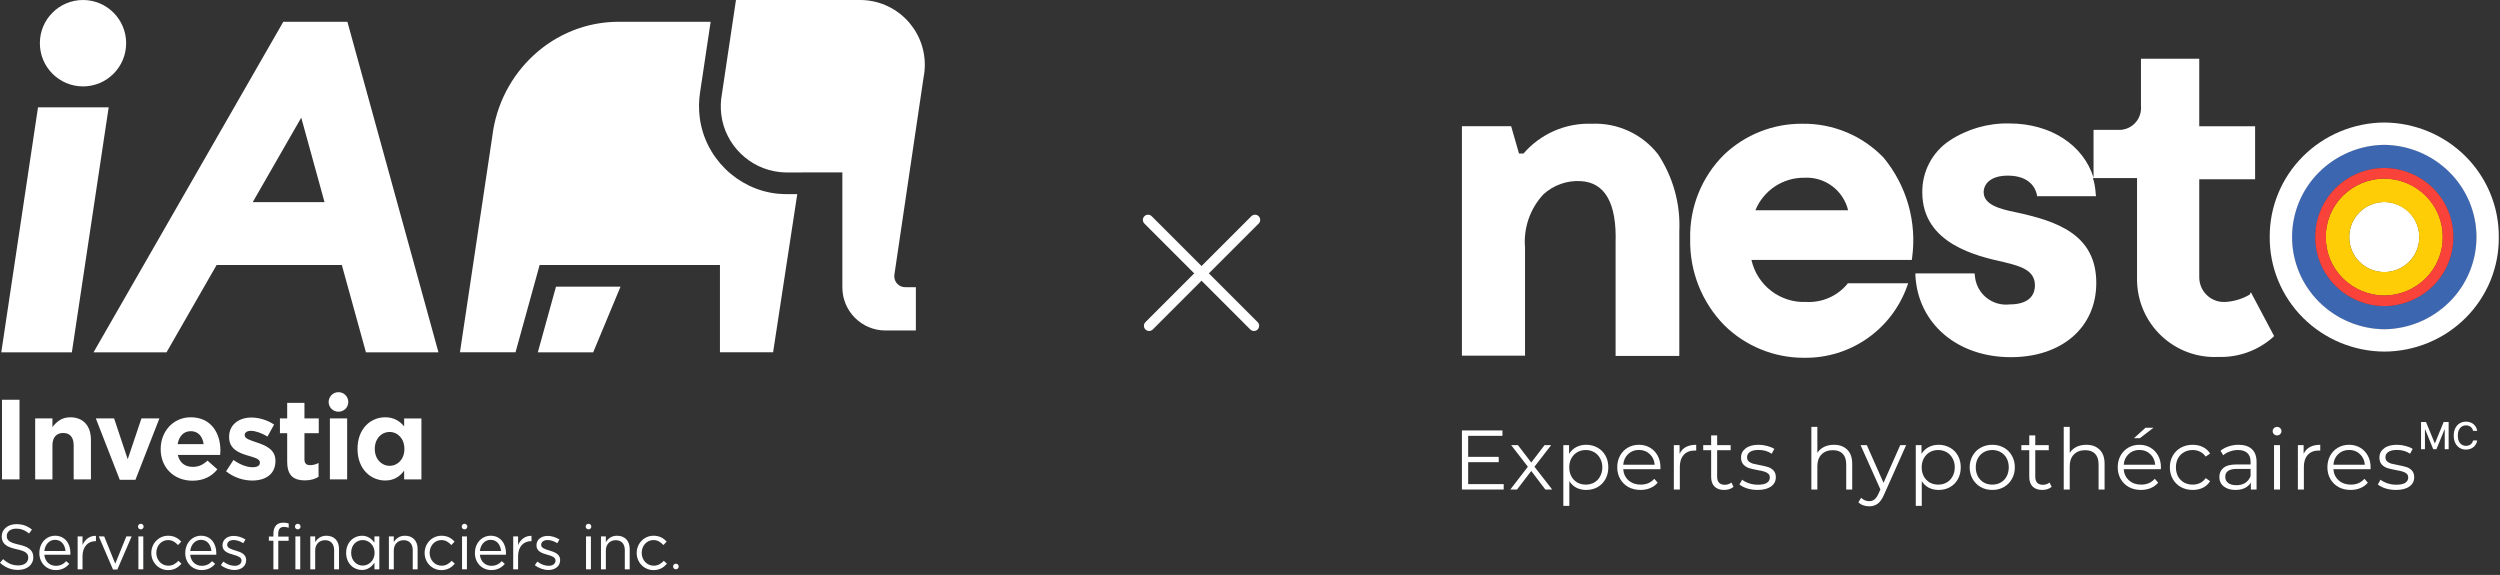<svg width="487" height="112" viewBox="0 0 487 112" fill="none" xmlns="http://www.w3.org/2000/svg">
<rect x="0" y="0" width="487" height="112" fill="#333333" stroke="none"/>
<path d="M292.921 94.306V95.358H284.782V83.849H292.674V84.901H285.999V88.995H291.951V90.031H285.999V94.306H292.921Z" fill="white"/>
<path d="M301.032 95.358L298.286 91.741L295.524 95.358H294.209L297.628 90.919L294.373 86.71H295.688L298.286 90.097L300.884 86.71H302.166L298.911 90.919L302.363 95.358H301.032Z" fill="white"/>
<path d="M308.993 86.644C309.804 86.644 310.538 86.831 311.196 87.203C311.853 87.565 312.369 88.08 312.741 88.749C313.114 89.417 313.3 90.179 313.3 91.034C313.3 91.9 313.114 92.667 312.741 93.336C312.369 94.004 311.853 94.525 311.196 94.897C310.549 95.259 309.815 95.44 308.993 95.44C308.291 95.44 307.656 95.297 307.086 95.013C306.527 94.717 306.066 94.289 305.705 93.73V98.547H304.537V86.71H305.655V88.42C306.006 87.85 306.466 87.412 307.036 87.105C307.617 86.798 308.269 86.644 308.993 86.644ZM308.911 94.404C309.513 94.404 310.061 94.267 310.555 93.993C311.048 93.708 311.431 93.308 311.705 92.793C311.99 92.278 312.133 91.692 312.133 91.034C312.133 90.376 311.99 89.795 311.705 89.291C311.431 88.776 311.048 88.376 310.555 88.091C310.061 87.806 309.513 87.663 308.911 87.663C308.297 87.663 307.743 87.806 307.25 88.091C306.768 88.376 306.384 88.776 306.099 89.291C305.825 89.795 305.688 90.376 305.688 91.034C305.688 91.692 305.825 92.278 306.099 92.793C306.384 93.308 306.768 93.708 307.25 93.993C307.743 94.267 308.297 94.404 308.911 94.404Z" fill="white"/>
<path d="M323.441 91.396H316.207C316.272 92.294 316.618 93.023 317.242 93.582C317.867 94.13 318.656 94.404 319.61 94.404C320.147 94.404 320.64 94.311 321.09 94.125C321.539 93.927 321.928 93.642 322.257 93.27L322.915 94.026C322.531 94.486 322.049 94.837 321.468 95.078C320.898 95.319 320.268 95.44 319.577 95.44C318.689 95.44 317.9 95.254 317.21 94.881C316.53 94.497 315.998 93.971 315.615 93.303C315.231 92.634 315.039 91.878 315.039 91.034C315.039 90.19 315.22 89.434 315.582 88.765C315.955 88.097 316.459 87.576 317.095 87.203C317.741 86.831 318.465 86.644 319.265 86.644C320.065 86.644 320.783 86.831 321.418 87.203C322.054 87.576 322.553 88.097 322.915 88.765C323.276 89.423 323.457 90.179 323.457 91.034L323.441 91.396ZM319.265 87.647C318.432 87.647 317.73 87.916 317.16 88.453C316.601 88.979 316.283 89.669 316.207 90.524H322.339C322.262 89.669 321.939 88.979 321.369 88.453C320.81 87.916 320.109 87.647 319.265 87.647Z" fill="white"/>
<path d="M327.182 88.403C327.456 87.823 327.862 87.384 328.399 87.088C328.947 86.792 329.621 86.644 330.421 86.644V87.779L330.141 87.762C329.232 87.762 328.519 88.042 328.004 88.601C327.489 89.16 327.231 89.943 327.231 90.952V95.358H326.064V86.71H327.182V88.403Z" fill="white"/>
<path d="M337.689 94.832C337.47 95.029 337.196 95.182 336.867 95.292C336.549 95.391 336.215 95.44 335.864 95.44C335.053 95.44 334.428 95.221 333.99 94.782C333.551 94.344 333.332 93.725 333.332 92.924V87.696H331.787V86.71H333.332V84.819H334.499V86.71H337.13V87.696H334.499V92.859C334.499 93.374 334.625 93.769 334.877 94.043C335.14 94.306 335.513 94.437 335.995 94.437C336.237 94.437 336.467 94.399 336.686 94.322C336.916 94.245 337.113 94.136 337.278 93.993L337.689 94.832Z" fill="white"/>
<path d="M342.363 95.44C341.661 95.44 340.987 95.341 340.341 95.144C339.705 94.936 339.206 94.678 338.845 94.371L339.371 93.451C339.732 93.736 340.187 93.971 340.735 94.158C341.283 94.333 341.853 94.421 342.445 94.421C343.234 94.421 343.815 94.3 344.188 94.059C344.571 93.807 344.763 93.456 344.763 93.007C344.763 92.689 344.659 92.442 344.451 92.267C344.243 92.081 343.98 91.944 343.662 91.856C343.344 91.757 342.922 91.664 342.396 91.576C341.694 91.445 341.13 91.313 340.702 91.182C340.275 91.039 339.908 90.804 339.601 90.475C339.305 90.146 339.157 89.691 339.157 89.11C339.157 88.387 339.458 87.795 340.061 87.335C340.664 86.874 341.503 86.644 342.577 86.644C343.136 86.644 343.695 86.721 344.254 86.874C344.813 87.017 345.273 87.209 345.635 87.45L345.125 88.387C344.413 87.894 343.563 87.647 342.577 87.647C341.831 87.647 341.267 87.779 340.883 88.042C340.511 88.305 340.324 88.65 340.324 89.077C340.324 89.406 340.428 89.669 340.637 89.867C340.856 90.064 341.124 90.212 341.442 90.311C341.76 90.398 342.199 90.491 342.758 90.59C343.448 90.722 344.002 90.853 344.418 90.984C344.835 91.116 345.191 91.341 345.487 91.659C345.783 91.977 345.931 92.415 345.931 92.974C345.931 93.73 345.613 94.333 344.977 94.782C344.352 95.221 343.481 95.44 342.363 95.44Z" fill="white"/>
<path d="M357.26 86.644C358.345 86.644 359.205 86.962 359.841 87.598C360.487 88.222 360.811 89.138 360.811 90.343V95.358H359.643V90.458C359.643 89.56 359.419 88.875 358.969 88.403C358.52 87.932 357.879 87.696 357.046 87.696C356.114 87.696 355.374 87.976 354.826 88.535C354.289 89.083 354.021 89.845 354.021 90.82V95.358H352.854V83.159H354.021V88.222C354.339 87.718 354.777 87.329 355.336 87.055C355.895 86.781 356.536 86.644 357.26 86.644Z" fill="white"/>
<path d="M371.317 86.71L366.993 96.394C366.643 97.205 366.237 97.78 365.777 98.12C365.316 98.46 364.763 98.629 364.116 98.629C363.7 98.629 363.311 98.564 362.949 98.432C362.587 98.301 362.275 98.103 362.012 97.84L362.554 96.969C362.993 97.407 363.519 97.627 364.133 97.627C364.527 97.627 364.861 97.517 365.135 97.298C365.42 97.079 365.683 96.706 365.925 96.18L366.303 95.341L362.439 86.71H363.656L366.911 94.059L370.166 86.71H371.317Z" fill="white"/>
<path d="M377.648 86.644C378.459 86.644 379.193 86.831 379.851 87.203C380.508 87.565 381.023 88.08 381.396 88.749C381.769 89.417 381.955 90.179 381.955 91.034C381.955 91.9 381.769 92.667 381.396 93.336C381.023 94.004 380.508 94.525 379.851 94.897C379.204 95.259 378.47 95.44 377.648 95.44C376.946 95.44 376.31 95.297 375.74 95.013C375.181 94.717 374.721 94.289 374.359 93.73V98.547H373.192V86.71H374.31V88.42C374.661 87.85 375.121 87.412 375.691 87.105C376.272 86.798 376.924 86.644 377.648 86.644ZM377.565 94.404C378.168 94.404 378.716 94.267 379.209 93.993C379.703 93.708 380.086 93.308 380.36 92.793C380.645 92.278 380.788 91.692 380.788 91.034C380.788 90.376 380.645 89.795 380.36 89.291C380.086 88.776 379.703 88.376 379.209 88.091C378.716 87.806 378.168 87.663 377.565 87.663C376.952 87.663 376.398 87.806 375.905 88.091C375.423 88.376 375.039 88.776 374.754 89.291C374.48 89.795 374.343 90.376 374.343 91.034C374.343 91.692 374.48 92.278 374.754 92.793C375.039 93.308 375.423 93.708 375.905 93.993C376.398 94.267 376.952 94.404 377.565 94.404Z" fill="white"/>
<path d="M388.1 95.44C387.267 95.44 386.517 95.254 385.848 94.881C385.179 94.497 384.653 93.971 384.27 93.303C383.886 92.634 383.694 91.878 383.694 91.034C383.694 90.19 383.886 89.434 384.27 88.765C384.653 88.097 385.179 87.576 385.848 87.203C386.517 86.831 387.267 86.644 388.1 86.644C388.933 86.644 389.684 86.831 390.353 87.203C391.021 87.576 391.542 88.097 391.915 88.765C392.298 89.434 392.49 90.19 392.49 91.034C392.49 91.878 392.298 92.634 391.915 93.303C391.542 93.971 391.021 94.497 390.353 94.881C389.684 95.254 388.933 95.44 388.1 95.44ZM388.1 94.404C388.714 94.404 389.262 94.267 389.744 93.993C390.238 93.708 390.621 93.308 390.895 92.793C391.169 92.278 391.306 91.692 391.306 91.034C391.306 90.376 391.169 89.79 390.895 89.275C390.621 88.76 390.238 88.365 389.744 88.091C389.262 87.806 388.714 87.663 388.1 87.663C387.487 87.663 386.933 87.806 386.44 88.091C385.958 88.365 385.574 88.76 385.289 89.275C385.015 89.79 384.878 90.376 384.878 91.034C384.878 91.692 385.015 92.278 385.289 92.793C385.574 93.308 385.958 93.708 386.44 93.993C386.933 94.267 387.487 94.404 388.1 94.404Z" fill="white"/>
<path d="M399.658 94.832C399.439 95.029 399.165 95.182 398.836 95.292C398.518 95.391 398.184 95.44 397.833 95.44C397.022 95.44 396.398 95.221 395.959 94.782C395.521 94.344 395.301 93.725 395.301 92.924V87.696H393.756V86.71H395.301V84.819H396.469V86.71H399.099V87.696H396.469V92.859C396.469 93.374 396.595 93.769 396.847 94.043C397.11 94.306 397.483 94.437 397.965 94.437C398.206 94.437 398.436 94.399 398.655 94.322C398.886 94.245 399.083 94.136 399.247 93.993L399.658 94.832Z" fill="white"/>
<path d="M406.42 86.644C407.505 86.644 408.366 86.962 409.002 87.598C409.648 88.222 409.972 89.138 409.972 90.343V95.358H408.804V90.458C408.804 89.56 408.58 88.875 408.13 88.403C407.681 87.932 407.04 87.696 406.207 87.696C405.275 87.696 404.535 87.976 403.987 88.535C403.45 89.083 403.182 89.845 403.182 90.82V95.358H402.014V83.159H403.182V88.222C403.499 87.718 403.938 87.329 404.497 87.055C405.056 86.781 405.697 86.644 406.42 86.644Z" fill="white"/>
<path d="M420.934 91.396H413.7C413.766 92.294 414.111 93.023 414.735 93.582C415.36 94.13 416.149 94.404 417.103 94.404C417.64 94.404 418.133 94.311 418.583 94.125C419.032 93.927 419.421 93.642 419.75 93.27L420.408 94.026C420.024 94.486 419.542 94.837 418.961 95.078C418.391 95.319 417.761 95.44 417.07 95.44C416.182 95.44 415.393 95.254 414.703 94.881C414.023 94.497 413.491 93.971 413.108 93.303C412.724 92.634 412.532 91.878 412.532 91.034C412.532 90.19 412.713 89.434 413.075 88.765C413.448 88.097 413.952 87.576 414.588 87.203C415.234 86.831 415.958 86.644 416.758 86.644C417.558 86.644 418.276 86.831 418.911 87.203C419.547 87.576 420.046 88.097 420.408 88.765C420.769 89.423 420.95 90.179 420.95 91.034L420.934 91.396ZM416.758 87.647C415.925 87.647 415.223 87.916 414.653 88.453C414.094 88.979 413.776 89.669 413.7 90.524H419.832C419.755 89.669 419.432 88.979 418.862 88.453C418.303 87.916 417.602 87.647 416.758 87.647ZM417.941 83.323H419.503L416.84 85.362H415.689L417.941 83.323Z" fill="white"/>
<path d="M427.141 95.44C426.286 95.44 425.519 95.254 424.839 94.881C424.171 94.508 423.645 93.988 423.261 93.319C422.878 92.64 422.686 91.878 422.686 91.034C422.686 90.19 422.878 89.434 423.261 88.765C423.645 88.097 424.171 87.576 424.839 87.203C425.519 86.831 426.286 86.644 427.141 86.644C427.886 86.644 428.55 86.792 429.13 87.088C429.722 87.373 430.188 87.795 430.528 88.354L429.657 88.946C429.372 88.519 429.01 88.201 428.571 87.992C428.133 87.773 427.656 87.663 427.141 87.663C426.516 87.663 425.952 87.806 425.448 88.091C424.955 88.365 424.565 88.76 424.28 89.275C424.006 89.79 423.869 90.376 423.869 91.034C423.869 91.703 424.006 92.294 424.28 92.809C424.565 93.314 424.955 93.708 425.448 93.993C425.952 94.267 426.516 94.404 427.141 94.404C427.656 94.404 428.133 94.3 428.571 94.092C429.01 93.884 429.372 93.566 429.657 93.138L430.528 93.73C430.188 94.289 429.722 94.717 429.13 95.013C428.539 95.297 427.875 95.44 427.141 95.44Z" fill="white"/>
<path d="M436.077 86.644C437.206 86.644 438.072 86.929 438.675 87.499C439.278 88.058 439.579 88.891 439.579 89.998V95.358H438.461V94.01C438.198 94.459 437.809 94.81 437.294 95.062C436.79 95.314 436.187 95.44 435.485 95.44C434.521 95.44 433.754 95.21 433.184 94.749C432.614 94.289 432.329 93.681 432.329 92.924C432.329 92.19 432.592 91.598 433.118 91.149C433.655 90.7 434.504 90.475 435.666 90.475H438.412V89.949C438.412 89.204 438.203 88.639 437.787 88.255C437.37 87.861 436.762 87.663 435.962 87.663C435.414 87.663 434.888 87.757 434.384 87.943C433.88 88.118 433.447 88.365 433.085 88.683L432.559 87.811C432.997 87.439 433.523 87.154 434.137 86.957C434.751 86.748 435.398 86.644 436.077 86.644ZM435.666 94.519C436.324 94.519 436.888 94.371 437.36 94.075C437.831 93.769 438.182 93.33 438.412 92.76V91.346H435.699C434.219 91.346 433.48 91.861 433.48 92.892C433.48 93.396 433.671 93.796 434.055 94.092C434.439 94.377 434.976 94.519 435.666 94.519Z" fill="white"/>
<path d="M442.981 86.71H444.148V95.358H442.981V86.71ZM443.572 84.819C443.331 84.819 443.129 84.737 442.964 84.573C442.8 84.408 442.717 84.211 442.717 83.981C442.717 83.762 442.8 83.57 442.964 83.405C443.129 83.241 443.331 83.159 443.572 83.159C443.814 83.159 444.016 83.241 444.181 83.405C444.345 83.559 444.427 83.745 444.427 83.964C444.427 84.206 444.345 84.408 444.181 84.573C444.016 84.737 443.814 84.819 443.572 84.819Z" fill="white"/>
<path d="M448.745 88.403C449.019 87.823 449.424 87.384 449.961 87.088C450.509 86.792 451.184 86.644 451.984 86.644V87.779L451.704 87.762C450.794 87.762 450.082 88.042 449.567 88.601C449.052 89.16 448.794 89.943 448.794 90.952V95.358H447.627V86.71H448.745V88.403Z" fill="white"/>
<path d="M461.778 91.396H454.544C454.61 92.294 454.955 93.023 455.58 93.582C456.204 94.13 456.994 94.404 457.947 94.404C458.484 94.404 458.977 94.311 459.427 94.125C459.876 93.927 460.265 93.642 460.594 93.27L461.252 94.026C460.868 94.486 460.386 94.837 459.805 95.078C459.235 95.319 458.605 95.44 457.914 95.44C457.026 95.44 456.237 95.254 455.547 94.881C454.867 94.497 454.336 93.971 453.952 93.303C453.568 92.634 453.377 91.878 453.377 91.034C453.377 90.19 453.557 89.434 453.919 88.765C454.292 88.097 454.796 87.576 455.432 87.203C456.078 86.831 456.802 86.644 457.602 86.644C458.402 86.644 459.12 86.831 459.756 87.203C460.391 87.576 460.89 88.097 461.252 88.765C461.613 89.423 461.794 90.179 461.794 91.034L461.778 91.396ZM457.602 87.647C456.769 87.647 456.067 87.916 455.497 88.453C454.938 88.979 454.621 89.669 454.544 90.524H460.676C460.6 89.669 460.276 88.979 459.706 88.453C459.147 87.916 458.446 87.647 457.602 87.647Z" fill="white"/>
<path d="M466.719 95.44C466.018 95.44 465.344 95.341 464.697 95.144C464.061 94.936 463.563 94.678 463.201 94.371L463.727 93.451C464.089 93.736 464.544 93.971 465.092 94.158C465.64 94.333 466.21 94.421 466.802 94.421C467.591 94.421 468.172 94.3 468.544 94.059C468.928 93.807 469.12 93.456 469.12 93.007C469.12 92.689 469.016 92.442 468.807 92.267C468.599 92.081 468.336 91.944 468.018 91.856C467.7 91.757 467.278 91.664 466.752 91.576C466.051 91.445 465.486 91.313 465.059 91.182C464.631 91.039 464.264 90.804 463.957 90.475C463.661 90.146 463.513 89.691 463.513 89.11C463.513 88.387 463.815 87.795 464.418 87.335C465.02 86.874 465.859 86.644 466.933 86.644C467.492 86.644 468.051 86.721 468.61 86.874C469.169 87.017 469.629 87.209 469.991 87.45L469.481 88.387C468.769 87.894 467.92 87.647 466.933 87.647C466.188 87.647 465.623 87.779 465.24 88.042C464.867 88.305 464.681 88.65 464.681 89.077C464.681 89.406 464.785 89.669 464.993 89.867C465.212 90.064 465.481 90.212 465.799 90.311C466.117 90.398 466.555 90.491 467.114 90.59C467.804 90.722 468.358 90.853 468.774 90.984C469.191 91.116 469.547 91.341 469.843 91.659C470.139 91.977 470.287 92.415 470.287 92.974C470.287 93.73 469.969 94.333 469.333 94.782C468.709 95.221 467.837 95.44 466.719 95.44Z" fill="white"/>
<path d="M310.073 24.107C307.566 24.015 305.07 24.488 302.77 25.491C300.469 26.494 298.423 28.001 296.781 29.902H295.9L294.37 24.585H284.782V69.279H297.076V48.247C296.913 46.359 297.149 44.458 297.766 42.667C298.384 40.875 299.371 39.234 300.663 37.849C301.637 36.961 302.779 36.276 304.021 35.835C305.263 35.394 306.58 35.206 307.895 35.281C312.661 35.52 314.954 39.575 314.718 47.292V69.338H327.129V45.08C327.382 39.74 325.92 34.458 322.956 30.012C321.429 28.075 319.465 26.53 317.225 25.503C314.985 24.476 312.534 23.998 310.073 24.107Z" fill="white"/>
<path d="M341.954 40.957C342.725 39.066 344.046 37.45 345.745 36.32C347.444 35.191 349.443 34.599 351.483 34.623C353.419 34.512 355.334 35.085 356.892 36.242C358.451 37.4 359.555 39.068 360.012 40.957H341.954ZM351.129 24.107C345.442 24.049 339.956 26.213 335.836 30.141C333.676 32.284 331.978 34.848 330.845 37.674C329.712 40.5 329.169 43.528 329.248 46.572C329.184 49.673 329.739 52.756 330.881 55.639C332.022 58.522 333.727 61.147 335.895 63.361C340.052 67.453 345.656 69.73 351.483 69.695C355.84 69.753 360.108 68.449 363.692 65.965C367.276 63.48 369.998 59.939 371.48 55.832L371.716 55.175H359.953L359.835 55.355C358.868 56.506 357.648 57.418 356.27 58.019C354.893 58.62 353.396 58.894 351.895 58.82C349.433 58.936 347.009 58.179 345.049 56.682C343.089 55.185 341.719 53.043 341.18 50.633H372.42L372.479 50.215C372.953 46.748 372.701 43.219 371.739 39.855C370.777 36.491 369.126 33.365 366.891 30.675C364.85 28.561 362.398 26.889 359.688 25.759C356.977 24.63 354.064 24.067 351.129 24.107Z" fill="white"/>
<path d="M438.239 57.389C436.786 58.239 435.152 58.73 433.473 58.822C432.824 58.857 432.174 58.76 431.564 58.535C430.953 58.311 430.395 57.965 429.922 57.518C429.449 57.071 429.071 56.533 428.812 55.935C428.553 55.338 428.418 54.694 428.415 54.042V34.924H439.294V24.593H428.413V11.441H417.06V20.642C417.116 21.253 417.041 21.868 416.839 22.447C416.637 23.026 416.313 23.555 415.888 23.997C415.464 24.439 414.95 24.784 414.38 25.009C413.811 25.235 413.2 25.334 412.589 25.302H407.823V34.623C405.881 28.289 399.519 24.048 391.413 24.048C387.282 23.954 383.22 25.121 379.768 27.395C378.11 28.498 376.756 30.001 375.83 31.765C374.903 33.53 374.435 35.499 374.466 37.492C374.466 47.531 385.23 49.919 390.346 51.055L390.818 51.176C393.765 51.892 396.406 52.73 396.406 55.596C396.406 56.97 395.758 59.3 391.466 59.3C390.651 59.394 389.825 59.322 389.038 59.088C388.251 58.854 387.52 58.462 386.888 57.938C386.256 57.413 385.736 56.765 385.361 56.034C384.985 55.303 384.761 54.503 384.702 53.682L384.643 53.264H373.124V53.742C373.66 63.063 381.3 69.577 391.71 69.577C401.651 69.577 408.356 63.782 408.356 55.118C408.356 45.558 400.534 43.04 392.535 41.317C389.588 40.719 386.417 39.884 386.417 37.433C386.417 35.938 387.652 34.212 391.123 34.212C395.476 34.212 396.535 36.781 396.77 37.857L396.829 38.217H408.3L408.241 37.68C408.182 36.667 408.002 35.664 407.705 34.693H416.294V54.531C416.309 56.574 416.738 58.592 417.553 60.465C418.368 62.338 419.554 64.026 421.037 65.427C422.521 66.829 424.273 67.914 426.187 68.619C428.101 69.324 430.137 69.634 432.174 69.529C436.06 69.651 439.846 68.283 442.76 65.704L442.996 65.465L438.466 56.922L438.239 57.389Z" fill="white"/>
<path d="M464.455 53.005C465.806 53.005 467.126 52.605 468.248 51.855C469.371 51.105 470.246 50.038 470.763 48.791C471.28 47.543 471.415 46.17 471.151 44.846C470.888 43.521 470.238 42.305 469.283 41.35C468.328 40.395 467.112 39.745 465.787 39.481C464.463 39.218 463.09 39.353 461.843 39.87C460.595 40.387 459.529 41.262 458.779 42.385C458.029 43.507 457.628 44.827 457.628 46.178C457.628 47.989 458.347 49.725 459.628 51.006C460.908 52.286 462.645 53.005 464.455 53.005Z" fill="white"/>
<path d="M464.455 34.776C461.419 34.795 458.512 36.007 456.362 38.15C455.306 39.203 454.47 40.455 453.902 41.833C453.334 43.211 453.046 44.689 453.054 46.18C453.046 47.67 453.334 49.148 453.902 50.526C454.47 51.905 455.306 53.157 456.362 54.209C458.512 56.353 461.419 57.564 464.455 57.581C467.491 57.564 470.398 56.352 472.549 54.209C473.605 53.157 474.441 51.905 475.008 50.527C475.576 49.148 475.864 47.67 475.856 46.18C475.871 44.69 475.587 43.213 475.022 41.835C474.454 40.452 473.617 39.196 472.56 38.14C471.497 37.078 470.236 36.235 468.848 35.66C467.455 35.083 465.963 34.784 464.455 34.778V34.776ZM471.26 46.178C471.27 47.069 471.101 47.953 470.764 48.778C470.427 49.603 469.928 50.352 469.297 50.981C468.662 51.615 467.908 52.118 467.079 52.461C466.247 52.806 465.355 52.983 464.455 52.983C463.554 52.983 462.662 52.806 461.83 52.461C461.001 52.118 460.247 51.616 459.613 50.981C458.981 50.35 458.482 49.6 458.144 48.774C457.807 47.95 457.639 47.068 457.65 46.178C457.639 45.289 457.807 44.406 458.144 43.583C458.482 42.756 458.981 42.006 459.613 41.375C460.247 40.74 461.001 40.238 461.83 39.896C462.663 39.552 463.554 39.374 464.455 39.373C466.263 39.393 467.992 40.119 469.274 41.396C469.903 42.023 470.402 42.769 470.743 43.589C471.083 44.41 471.259 45.29 471.259 46.178H471.26Z" fill="#FFCD05"/>
<path d="M482.438 46.178C482.451 43.827 481.996 41.496 481.1 39.322C480.205 37.148 478.886 35.174 477.22 33.514C473.848 30.142 469.257 28.229 464.455 28.194C459.654 28.228 455.061 30.141 451.689 33.513C450.024 35.173 448.705 37.148 447.81 39.322C446.914 41.496 446.46 43.826 446.473 46.178C446.46 48.529 446.915 50.859 447.81 53.034C448.706 55.208 450.025 57.182 451.69 58.842C455.062 62.214 459.654 64.128 464.455 64.162C469.244 64.134 473.829 62.223 477.221 58.843C478.886 57.183 480.205 55.208 481.101 53.034C481.996 50.86 482.451 48.529 482.438 46.178ZM464.455 59.61C460.878 59.589 457.453 58.163 454.92 55.638C452.424 53.122 451.024 49.722 451.024 46.179C451.024 42.635 452.424 39.235 454.92 36.72C457.453 34.195 460.878 32.769 464.455 32.748C468.031 32.769 471.456 34.195 473.99 36.72C475.234 37.959 476.219 39.434 476.888 41.059C477.557 42.683 477.896 44.424 477.886 46.18C477.896 47.936 477.557 49.677 476.888 51.301C476.219 52.925 475.234 54.401 473.99 55.64C471.456 58.165 468.031 59.592 464.455 59.612V59.61Z" fill="#3D66B0"/>
<path d="M477.909 46.178C477.919 44.419 477.579 42.675 476.909 41.049C476.239 39.422 475.252 37.945 474.006 36.703C471.469 34.174 468.039 32.745 464.457 32.724C460.875 32.745 457.445 34.174 454.908 36.703C452.408 39.223 451.005 42.629 451.005 46.178C451.005 49.727 452.408 53.133 454.908 55.653C457.445 58.182 460.875 59.611 464.457 59.632C468.039 59.611 471.469 58.182 474.006 55.653C475.252 54.411 476.239 52.934 476.909 51.307C477.579 49.681 477.919 47.937 477.909 46.178ZM475.834 46.178C475.842 47.666 475.554 49.141 474.987 50.516C474.42 51.892 473.586 53.141 472.532 54.191C470.386 56.33 467.485 57.539 464.455 57.557C461.425 57.539 458.524 56.33 456.378 54.191C455.324 53.141 454.49 51.892 453.923 50.516C453.356 49.141 453.068 47.666 453.076 46.178C453.068 44.69 453.356 43.215 453.923 41.839C454.49 40.464 455.324 39.214 456.378 38.164C458.524 36.026 461.425 34.817 464.455 34.799C467.482 34.827 470.377 36.039 472.521 38.176C473.573 39.225 474.408 40.472 474.977 41.846C475.545 43.219 475.837 44.691 475.834 46.178Z" fill="#F9423A"/>
<path d="M486.765 46.178C486.805 40.301 484.478 34.65 480.295 30.465C476.112 26.281 470.414 23.905 464.454 23.866C458.496 23.907 452.799 26.281 448.613 30.465C444.428 34.649 442.102 40.301 442.143 46.178C442.103 52.055 444.43 57.707 448.613 61.891C452.796 66.075 458.494 68.45 464.454 68.49C467.405 68.48 470.325 67.893 473.051 66.764C475.767 65.639 478.235 63.99 480.315 61.913C482.385 59.845 484.023 57.387 485.134 54.681C486.24 51.984 486.795 49.093 486.766 46.178H486.765ZM464.454 28.216C469.226 28.269 473.789 30.184 477.168 33.554C478.831 35.209 480.151 37.176 481.052 39.343C481.952 41.509 482.416 43.832 482.416 46.178C482.416 48.525 481.952 50.848 481.052 53.014C480.151 55.181 478.831 57.148 477.168 58.803C473.789 62.172 469.227 64.088 464.455 64.14C459.684 64.087 455.121 62.172 451.742 58.803C450.079 57.148 448.759 55.18 447.859 53.014C446.958 50.847 446.495 48.524 446.495 46.178C446.495 43.832 446.958 41.509 447.859 39.342C448.759 37.176 450.079 35.209 451.742 33.554C455.122 30.185 459.684 28.269 464.455 28.216H464.454Z" fill="white"/>
<path d="M471.618 82.208H472.588L474.276 86.328H474.338L476.025 82.208H476.995V87.507H476.234V83.673H476.185L474.622 87.5H473.991L472.428 83.67H472.379V87.507H471.618V82.208Z" fill="white"/>
<path d="M482.559 83.931H481.752C481.721 83.759 481.663 83.607 481.578 83.476C481.494 83.345 481.39 83.234 481.268 83.142C481.145 83.051 481.008 82.982 480.856 82.935C480.706 82.889 480.547 82.865 480.378 82.865C480.072 82.865 479.799 82.942 479.557 83.096C479.318 83.249 479.128 83.474 478.988 83.771C478.85 84.068 478.781 84.43 478.781 84.858C478.781 85.289 478.85 85.653 478.988 85.95C479.128 86.246 479.319 86.471 479.56 86.623C479.802 86.774 480.073 86.85 480.375 86.85C480.542 86.85 480.701 86.828 480.851 86.783C481.003 86.736 481.14 86.668 481.263 86.579C481.385 86.489 481.489 86.379 481.573 86.25C481.659 86.119 481.719 85.969 481.752 85.8L482.559 85.802C482.516 86.063 482.432 86.303 482.308 86.522C482.186 86.739 482.028 86.927 481.834 87.086C481.643 87.243 481.424 87.364 481.177 87.451C480.931 87.537 480.661 87.58 480.37 87.58C479.911 87.58 479.502 87.471 479.143 87.254C478.785 87.035 478.502 86.722 478.295 86.315C478.089 85.907 477.987 85.422 477.987 84.858C477.987 84.292 478.09 83.806 478.297 83.401C478.504 82.994 478.787 82.682 479.146 82.464C479.505 82.245 479.913 82.136 480.37 82.136C480.651 82.136 480.913 82.176 481.157 82.257C481.401 82.337 481.621 82.454 481.816 82.609C482.011 82.763 482.173 82.951 482.3 83.173C482.428 83.394 482.514 83.647 482.559 83.931Z" fill="white"/>
<g clip-path="url(#clip0_1886_5947)">
<path d="M7.406 20.902H21.171L14 68.629H0.25L7.406 20.902Z" fill="white"/>
<path d="M7.765 8.415C7.765 3.766 11.526 0 16.169 0C20.812 0 24.573 3.766 24.573 8.415C24.573 13.065 20.812 16.831 16.169 16.831C11.526 16.831 7.765 13.065 7.765 8.415Z" fill="white"/>
<path d="M71.285 68.629H85.41L67.672 4.243H55.187L18.222 68.629H32.44L42.194 51.626H66.588L71.285 68.629ZM49.233 39.374L58.683 22.918L63.217 39.374H49.233Z" fill="white"/>
<path d="M167.541 0C174.502 0 180.152 5.649 180.152 12.619C180.152 13.448 180.074 14.252 179.917 15.042L174.237 53.431C174.213 53.556 174.205 53.681 174.205 53.814C174.205 54.993 175.157 55.947 176.336 55.947H178.411V64.378H172.496C167.853 64.378 164.092 60.627 164.092 55.978V33.584L153.308 33.592C152.832 33.592 152.348 33.568 151.864 33.513C146.004 32.888 141.243 28.208 140.51 22.355C140.338 20.972 140.385 19.613 140.627 18.331L143.366 0H167.541Z" fill="white"/>
<path d="M138.419 4.243H120.51C107.829 4.243 97.388 14.049 95.897 26.575L89.6 68.621H100.424L105.121 51.618H140.245V68.621H150.6L155.305 37.819H153.339C152.699 37.819 152.059 37.788 151.411 37.725C143.616 36.897 137.279 30.662 136.304 22.871C136.101 21.23 136.124 19.636 136.359 18.097L138.434 4.227" fill="white"/>
<path d="M104.77 68.629H115.554L120.876 55.845H108.305L104.77 68.629Z" fill="white"/>
<path d="M0.39 77.872H3.8V93.383H0.39V77.872Z" fill="white"/>
<path d="M6.852 81.506H10.215V83.194C10.988 82.193 11.986 81.287 13.688 81.287C16.232 81.287 17.714 82.967 17.714 85.694V93.383H14.351V86.757C14.351 85.163 13.602 84.342 12.314 84.342C11.027 84.342 10.215 85.163 10.215 86.757V93.383H6.852V81.506Z" fill="white"/>
<path d="M18.666 81.506H22.225L24.878 89.46L27.555 81.506H31.051L26.384 93.469H23.333L18.666 81.506Z" fill="white"/>
<path d="M31.3 87.515V87.468C31.3 84.076 33.712 81.287 37.161 81.287C41.117 81.287 42.935 84.366 42.935 87.733C42.935 87.999 42.912 88.312 42.889 88.616H34.64C34.976 90.148 36.037 90.945 37.535 90.945C38.667 90.945 39.486 90.593 40.415 89.726L42.342 91.429C41.234 92.805 39.642 93.641 37.496 93.641C33.938 93.641 31.3 91.14 31.3 87.507V87.515ZM39.666 86.514C39.471 85.006 38.581 83.991 37.169 83.991C35.756 83.991 34.867 84.991 34.601 86.514H39.666Z" fill="white"/>
<path d="M44.043 91.812L45.479 89.601C46.759 90.531 48.109 91.015 49.217 91.015C50.192 91.015 50.629 90.663 50.629 90.132V90.085C50.629 89.351 49.482 89.109 48.171 88.71C46.509 88.225 44.629 87.444 44.629 85.147V85.1C44.629 82.686 46.579 81.334 48.967 81.334C50.473 81.334 52.112 81.842 53.392 82.709L52.112 85.037C50.941 84.35 49.771 83.928 48.905 83.928C48.085 83.928 47.664 84.279 47.664 84.748V84.795C47.664 85.459 48.795 85.772 50.075 86.21C51.737 86.764 53.657 87.561 53.657 89.734V89.781C53.657 92.414 51.691 93.609 49.123 93.609C47.461 93.609 45.604 93.054 44.035 91.812H44.043Z" fill="white"/>
<path d="M55.944 90.015V84.389H54.531V81.506H55.944V78.474H59.307V81.506H62.093V84.389H59.307V89.46C59.307 90.234 59.642 90.609 60.392 90.609C61.008 90.609 61.562 90.453 62.054 90.187V92.891C61.344 93.313 60.524 93.578 59.401 93.578C57.34 93.578 55.952 92.758 55.952 90.015H55.944Z" fill="white"/>
<path d="M64.262 81.506H67.625V93.383H64.262V81.506Z" fill="white"/>
<path d="M65.932 76.395C66.993 76.395 67.844 77.232 67.844 78.31C67.844 79.388 66.985 80.201 65.932 80.201C64.878 80.201 64.02 79.365 64.02 78.31C64.02 77.255 64.878 76.395 65.932 76.395Z" fill="white"/>
<path d="M0 109.636L0.609 108.917C1.514 109.737 2.381 110.143 3.574 110.143C4.768 110.143 5.502 109.526 5.502 108.667V108.643C5.502 107.838 5.073 107.377 3.247 106.994C1.257 106.565 0.336 105.916 0.336 104.494V104.471C0.336 103.111 1.538 102.103 3.184 102.103C4.448 102.103 5.346 102.462 6.228 103.166L5.658 103.924C4.854 103.267 4.05 102.978 3.161 102.978C2.037 102.978 1.319 103.595 1.319 104.377V104.4C1.319 105.221 1.764 105.674 3.668 106.088C5.596 106.51 6.485 107.213 6.485 108.542V108.565C6.485 110.05 5.244 111.019 3.528 111.019C2.154 111.019 1.031 110.558 -0.007 109.628L0 109.636Z" fill="white"/>
<path d="M7.671 107.713V107.69C7.671 105.846 8.967 104.361 10.738 104.361C12.634 104.361 13.719 105.869 13.719 107.745C13.719 107.87 13.719 107.94 13.703 108.057H8.631C8.764 109.448 9.747 110.222 10.886 110.222C11.768 110.222 12.384 109.862 12.899 109.315L13.492 109.846C12.853 110.565 12.072 111.05 10.855 111.05C9.099 111.05 7.663 109.698 7.663 107.721L7.671 107.713ZM12.759 107.338C12.658 106.174 11.994 105.158 10.714 105.158C9.599 105.158 8.764 106.088 8.639 107.338H12.759Z" fill="white"/>
<path d="M15.124 104.494H16.076V106.166C16.544 105.103 17.473 104.33 18.69 104.384V105.416H18.612C17.215 105.416 16.076 106.416 16.076 108.354V110.909H15.124V104.502V104.494Z" fill="white"/>
<path d="M19.244 104.494H20.297L22.451 109.807L24.613 104.494H25.642L22.857 110.948H22.014L19.244 104.494Z" fill="white"/>
<path d="M26.961 104.494H27.913V110.901H26.961V104.494Z" fill="white"/>
<path d="M29.474 107.729V107.706C29.474 105.893 30.887 104.361 32.752 104.361C33.961 104.361 34.718 104.869 35.311 105.502L34.679 106.174C34.172 105.643 33.602 105.205 32.736 105.205C31.441 105.205 30.45 106.307 30.45 107.682V107.706C30.45 109.096 31.464 110.198 32.798 110.198C33.618 110.198 34.242 109.792 34.749 109.245L35.358 109.815C34.718 110.534 33.946 111.058 32.752 111.058C30.887 111.058 29.474 109.534 29.474 107.737V107.729Z" fill="white"/>
<path d="M36.092 107.713V107.69C36.092 105.846 37.395 104.361 39.159 104.361C41.055 104.361 42.139 105.869 42.139 107.745C42.139 107.87 42.139 107.94 42.124 108.057H37.052C37.184 109.448 38.167 110.222 39.307 110.222C40.189 110.222 40.805 109.862 41.32 109.315L41.913 109.846C41.273 110.565 40.493 111.05 39.276 111.05C37.52 111.05 36.084 109.698 36.084 107.721L36.092 107.713ZM41.18 107.338C41.078 106.174 40.415 105.158 39.135 105.158C38.019 105.158 37.184 106.088 37.059 107.338H41.18Z" fill="white"/>
<path d="M43.021 110.081L43.505 109.401C44.199 109.925 44.964 110.222 45.721 110.222C46.478 110.222 47.048 109.823 47.048 109.206V109.182C47.048 108.542 46.291 108.292 45.456 108.057C44.457 107.776 43.341 107.424 43.341 106.252V106.229C43.341 105.127 44.254 104.392 45.518 104.392C46.298 104.392 47.165 104.666 47.82 105.096L47.383 105.815C46.79 105.432 46.111 105.197 45.487 105.197C44.73 105.197 44.254 105.596 44.254 106.127V106.151C44.254 106.76 45.042 106.994 45.901 107.252C46.892 107.549 47.953 107.932 47.953 109.089V109.112C47.953 110.323 46.954 111.034 45.674 111.034C44.761 111.034 43.747 110.675 43.029 110.097L43.021 110.081Z" fill="white"/>
<path d="M53.259 105.338H52.377V104.51H53.259V103.955C53.259 103.22 53.454 102.666 53.813 102.306C54.133 101.986 54.601 101.814 55.187 101.814C55.631 101.814 55.928 101.861 56.24 101.978V102.806C55.897 102.705 55.631 102.642 55.311 102.642C54.57 102.642 54.195 103.087 54.195 104.002V104.525H56.224V105.346H54.211V110.909H53.259V105.346V105.338ZM57.543 104.494H58.487V110.901H57.543V104.494Z" fill="white"/>
<path d="M60.446 104.494H61.398V105.611C61.82 104.916 62.491 104.361 63.591 104.361C65.136 104.361 66.041 105.4 66.041 106.924V110.901H65.089V107.159C65.089 105.971 64.45 105.229 63.318 105.229C62.187 105.229 61.398 106.033 61.398 107.237V110.901H60.446V104.494Z" fill="white"/>
<path d="M67.43 107.713V107.69C67.43 105.596 68.952 104.361 70.489 104.361C71.675 104.361 72.44 105.002 72.94 105.721V104.494H73.892V110.901H72.94V109.612C72.417 110.378 71.668 111.034 70.489 111.034C68.952 111.034 67.43 109.823 67.43 107.713ZM72.971 107.698V107.674C72.971 106.197 71.847 105.205 70.661 105.205C69.475 105.205 68.406 106.119 68.406 107.674V107.698C68.406 109.206 69.459 110.175 70.661 110.175C71.863 110.175 72.971 109.175 72.971 107.698Z" fill="white"/>
<path d="M75.757 104.494H76.709V105.611C77.13 104.916 77.801 104.361 78.902 104.361C80.447 104.361 81.352 105.4 81.352 106.924V110.901H80.4V107.159C80.4 105.971 79.76 105.229 78.629 105.229C77.497 105.229 76.709 106.033 76.709 107.237V110.901H75.757V104.494Z" fill="white"/>
<path d="M82.717 107.729V107.706C82.717 105.893 84.13 104.361 85.995 104.361C87.204 104.361 87.961 104.869 88.554 105.502L87.922 106.174C87.415 105.643 86.845 105.205 85.979 105.205C84.684 105.205 83.693 106.307 83.693 107.682V107.706C83.693 109.096 84.707 110.198 86.042 110.198C86.861 110.198 87.485 109.792 87.992 109.245L88.601 109.815C87.961 110.534 87.189 111.058 85.995 111.058C84.13 111.058 82.717 109.534 82.717 107.737V107.729Z" fill="white"/>
<path d="M90.006 104.494H90.958V110.901H90.006V104.494Z" fill="white"/>
<path d="M92.518 107.713V107.69C92.518 105.846 93.814 104.361 95.585 104.361C97.481 104.361 98.566 105.869 98.566 107.745C98.566 107.87 98.566 107.94 98.55 108.057H93.478C93.611 109.448 94.594 110.222 95.725 110.222C96.607 110.222 97.224 109.862 97.747 109.315L98.34 109.846C97.7 110.565 96.919 111.05 95.702 111.05C93.946 111.05 92.51 109.698 92.51 107.721L92.518 107.713ZM97.606 107.338C97.505 106.174 96.841 105.158 95.562 105.158C94.446 105.158 93.603 106.088 93.486 107.338H97.606Z" fill="white"/>
<path d="M99.971 104.494H100.923V106.166C101.391 105.103 102.32 104.33 103.537 104.384V105.416H103.459C102.062 105.416 100.923 106.416 100.923 108.354V110.909H99.971V104.502V104.494Z" fill="white"/>
<path d="M104.192 110.081L104.676 109.401C105.37 109.925 106.135 110.222 106.892 110.222C107.649 110.222 108.219 109.823 108.219 109.206V109.182C108.219 108.542 107.462 108.292 106.619 108.057C105.612 107.776 104.504 107.424 104.504 106.252V106.229C104.504 105.127 105.417 104.392 106.681 104.392C107.462 104.392 108.328 104.666 108.983 105.096L108.554 105.815C107.961 105.432 107.282 105.197 106.658 105.197C105.901 105.197 105.417 105.596 105.417 106.127V106.151C105.417 106.76 106.213 106.994 107.064 107.252C108.055 107.549 109.116 107.932 109.116 109.089V109.112C109.116 110.323 108.117 111.034 106.838 111.034C105.925 111.034 104.91 110.675 104.192 110.097V110.081Z" fill="white"/>
<path d="M114.157 104.494H115.109V110.901H114.157V104.494Z" fill="white"/>
<path d="M117.069 104.494H118.021V105.611C118.442 104.916 119.113 104.361 120.213 104.361C121.758 104.361 122.664 105.4 122.664 106.924V110.901H121.712V107.159C121.712 105.971 121.072 105.229 119.94 105.229C118.809 105.229 118.021 106.033 118.021 107.237V110.901H117.069V104.494Z" fill="white"/>
<path d="M124.029 107.729V107.706C124.029 105.893 125.441 104.361 127.307 104.361C128.516 104.361 129.273 104.869 129.866 105.502L129.234 106.174C128.727 105.643 128.157 105.205 127.291 105.205C125.996 105.205 125.004 106.307 125.004 107.682V107.706C125.004 109.096 126.019 110.198 127.353 110.198C128.173 110.198 128.805 109.792 129.312 109.245L129.921 109.815C129.281 110.534 128.508 111.058 127.307 111.058C125.441 111.058 124.029 109.534 124.029 107.737V107.729Z" fill="white"/>
<path d="M69.646 87.468V87.421C69.646 83.459 72.237 81.287 75.038 81.287C76.825 81.287 77.933 82.107 78.73 83.061V81.514H82.093V93.383H78.73V91.679C77.91 92.789 76.786 93.602 75.038 93.602C72.276 93.602 69.646 91.429 69.646 87.468ZM78.776 87.468V87.421C78.776 85.452 77.473 84.147 75.905 84.147C74.336 84.147 73.01 85.428 73.01 87.421V87.468C73.01 89.437 74.336 90.742 75.905 90.742C77.473 90.742 78.776 89.437 78.776 87.468Z" fill="white"/>
<path d="M131.661 109.807C131.965 109.807 132.207 110.042 132.207 110.354C132.207 110.667 131.965 110.893 131.661 110.893C131.357 110.893 131.115 110.659 131.115 110.354C131.115 110.05 131.357 109.807 131.661 109.807Z" fill="white"/>
<path d="M114.641 102.032C114.946 102.032 115.187 102.267 115.187 102.579C115.187 102.892 114.946 103.119 114.641 103.119C114.337 103.119 114.095 102.884 114.095 102.579C114.095 102.275 114.337 102.032 114.641 102.032Z" fill="white"/>
<path d="M90.49 102.032C90.794 102.032 91.036 102.267 91.036 102.579C91.036 102.892 90.794 103.119 90.49 103.119C90.185 103.119 89.943 102.884 89.943 102.579C89.943 102.275 90.185 102.032 90.49 102.032Z" fill="white"/>
<path d="M58.004 102.032C58.308 102.032 58.55 102.267 58.55 102.579C58.55 102.892 58.308 103.119 58.004 103.119C57.699 103.119 57.457 102.884 57.457 102.579C57.457 102.275 57.699 102.032 58.004 102.032Z" fill="white"/>
<path d="M27.43 102.032C27.734 102.032 27.976 102.267 27.976 102.579C27.976 102.892 27.734 103.119 27.43 103.119C27.125 103.119 26.883 102.884 26.883 102.579C26.883 102.275 27.125 102.032 27.43 102.032Z" fill="white"/>
</g>
<path d="M224.357 42.122C223.962 41.727 223.322 41.727 222.927 42.122C222.532 42.517 222.532 43.157 222.927 43.551L243.556 64.18C243.951 64.575 244.591 64.575 244.986 64.18C245.381 63.785 245.381 63.145 244.986 62.751L224.357 42.122Z" fill="white"/>
<path d="M223.131 62.751C222.737 63.145 222.737 63.785 223.131 64.18C223.526 64.575 224.166 64.575 224.561 64.18L245.19 43.551C245.585 43.157 245.585 42.517 245.19 42.122C244.795 41.727 244.155 41.727 243.76 42.122L223.131 62.751Z" fill="white"/>
<defs>
<clipPath id="clip0_1886_5947">
<rect width="180.143" height="111.05" fill="white"/>
</clipPath>
</defs>
</svg>
